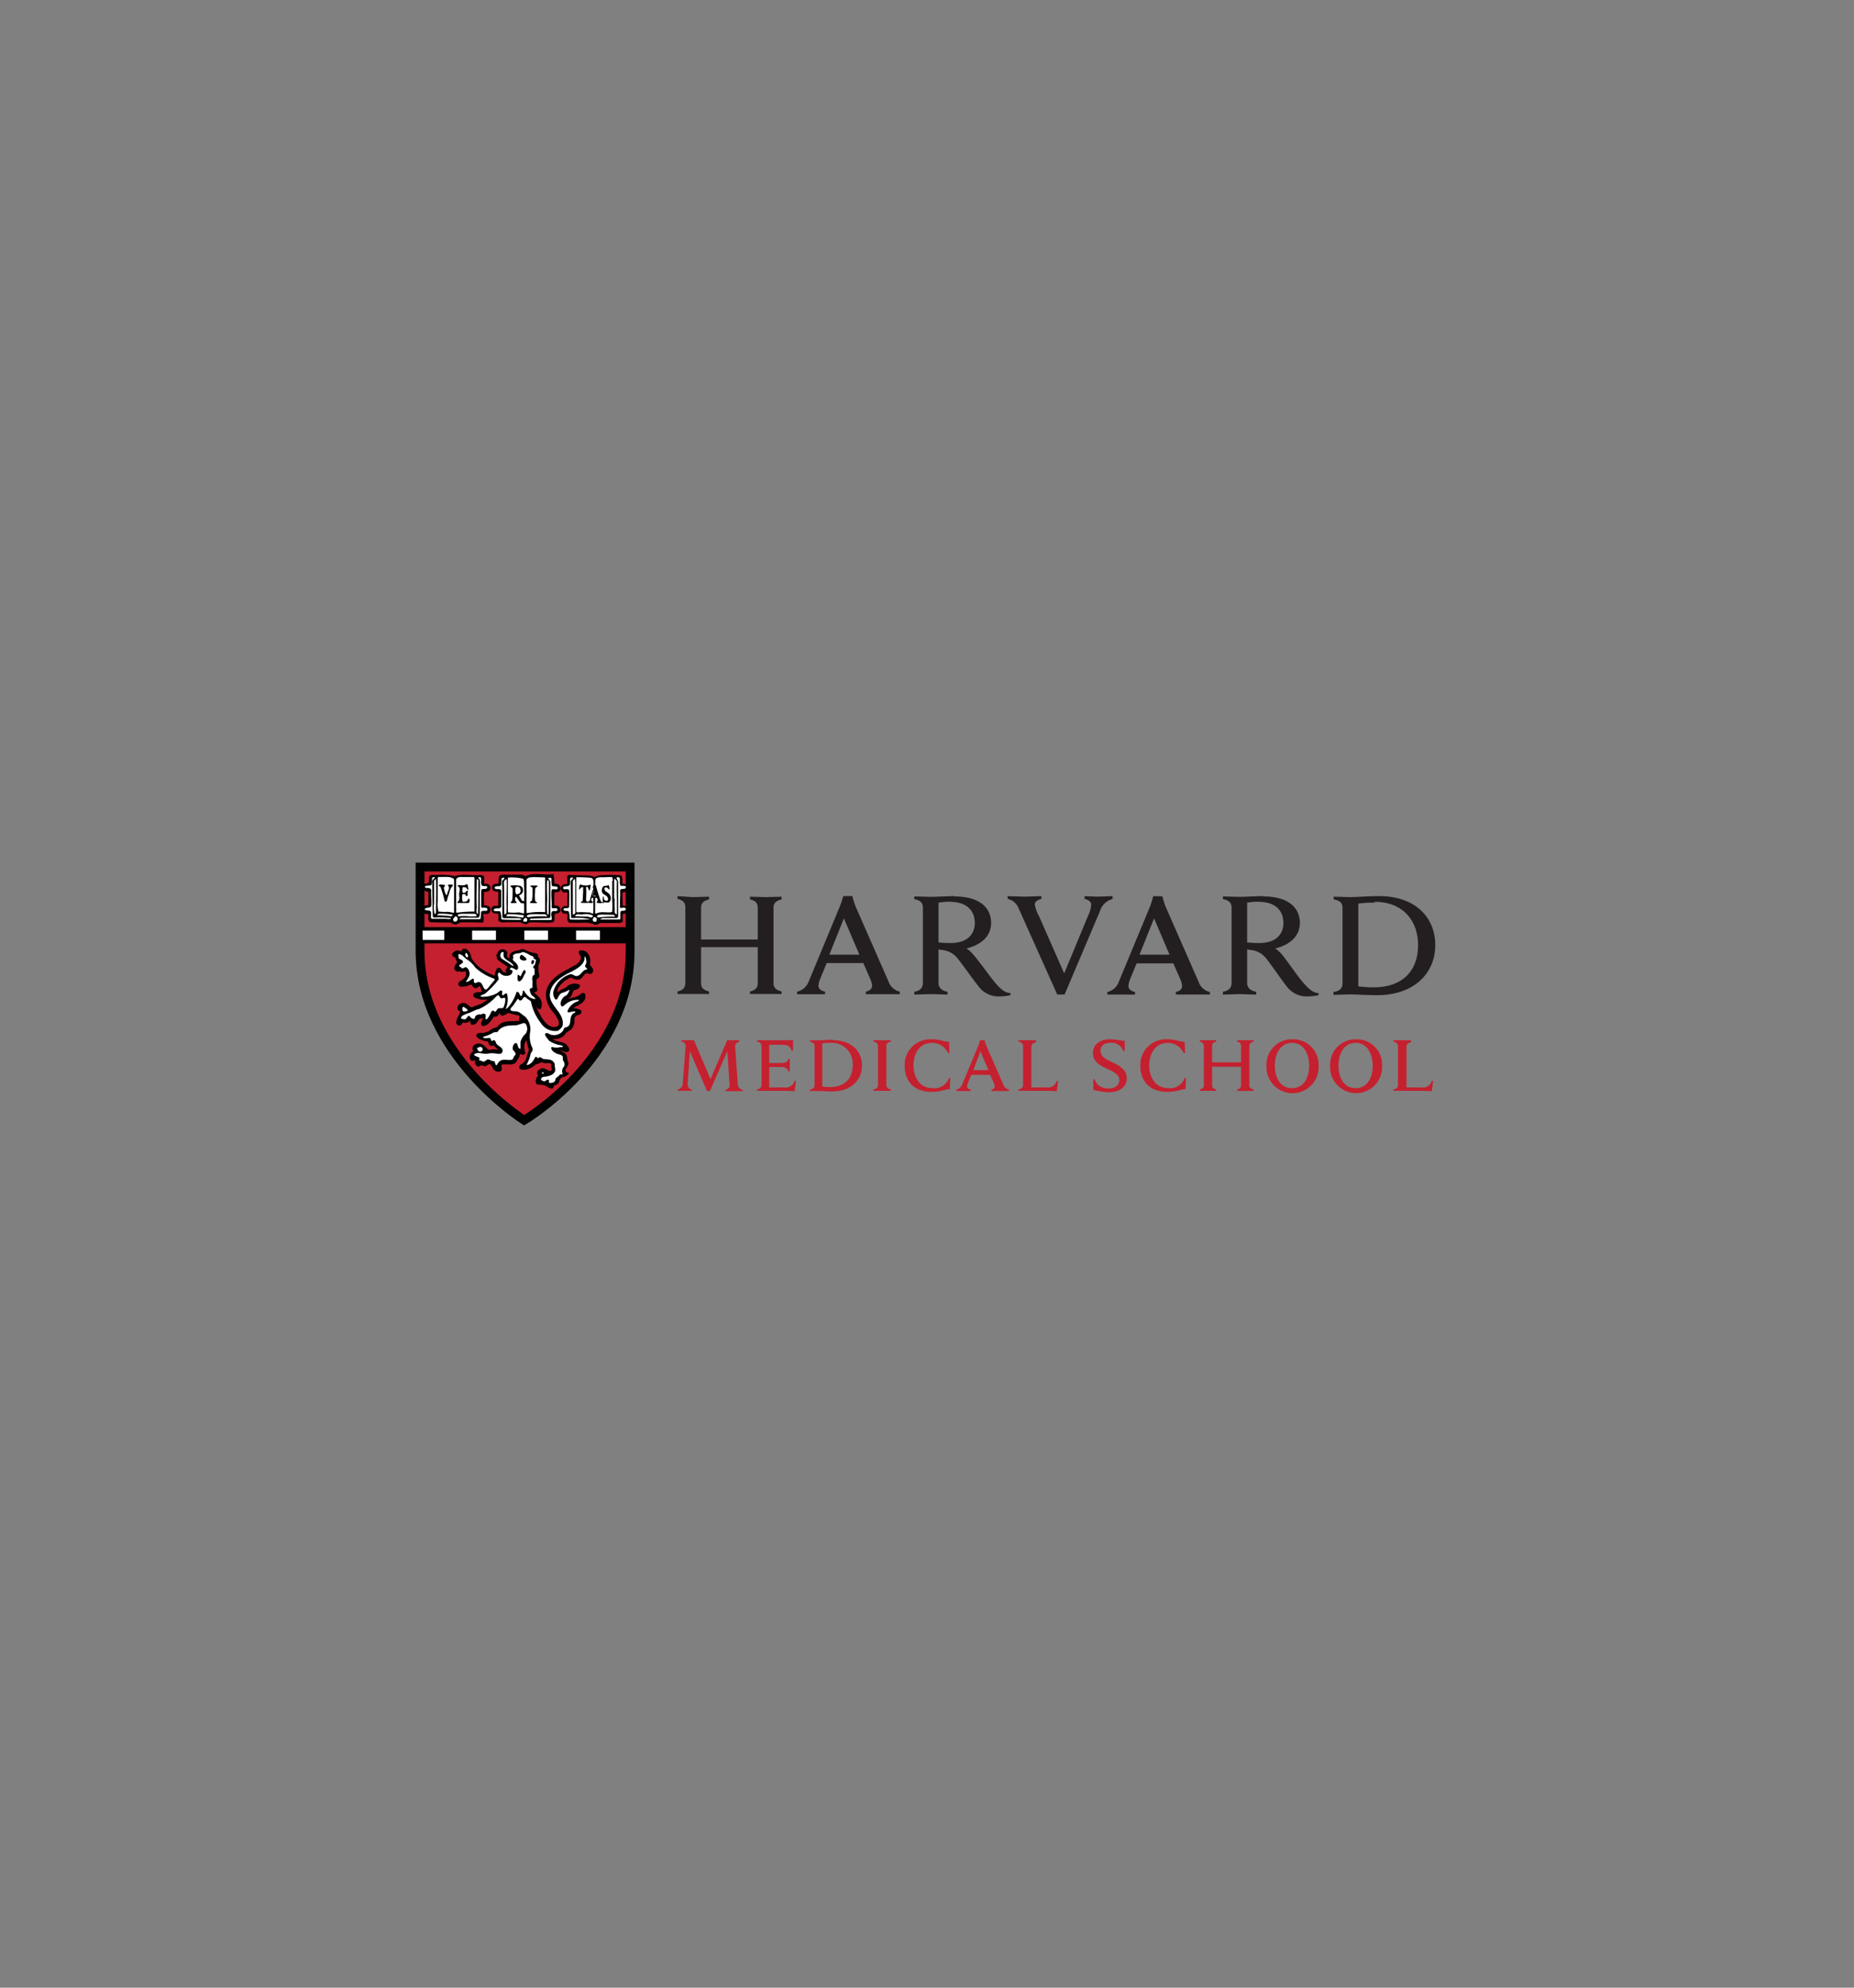 <svg id="Layer_1" data-name="Layer 1" xmlns="http://www.w3.org/2000/svg" viewBox="0 0 280 300"><rect x="0" y="0" width="280" height="300" fill="#808080" stroke="none"/><defs><style>.cls-1{fill:#231f20;}.cls-1,.cls-2,.cls-4,.cls-5,.cls-6,.cls-7{fill-rule:evenodd;}.cls-2{fill:#c5202f;}.cls-3{fill:none;stroke-width:1.33px;}.cls-3,.cls-4,.cls-6{stroke:#010101;}.cls-4,.cls-6,.cls-7{fill:#010101;}.cls-4{stroke-width:0.27px;}.cls-5{fill:#fff;}.cls-6{stroke-width:0.28px;}</style></defs><title>harvard med school logo</title><path class="cls-1" d="M208.31,135.25c-1.56,0-3.61.15-4.33.15-.43,0-2.07-.06-2.56-.06v.41c.86.16,1.33.47,1.33,1.25v11.42c0,.81-.48,1.16-1.37,1.31v.42c.49,0,2-.07,2.45-.07.72,0,2.63.12,4.19.12,5.42,0,8.74-3.21,8.74-7.55s-3.19-7.4-8.45-7.4Zm-64.16,0c-.8,0-2.85.11-3.58.11-.44,0-2-.06-2.49-.06v.41c.93.15,1.3.6,1.3,1.29v11.34c0,.79-.48,1.2-1.3,1.35v.42c.49,0,2.07-.07,2.47-.07s2.06.07,2.55.07v-.42c-.88-.18-1.36-.59-1.36-1.35V143.3l.69.1a3.32,3.32,0,0,1,2.26,1.35c.81,1,2.27,3.11,3.07,4.08a3.72,3.72,0,0,0,3.09,1.56,8.53,8.53,0,0,0,1.75-.19v-.31c-.95,0-1.86-1-2.54-1.85s-2.47-3.31-3.1-4a4.52,4.52,0,0,0-1-.89c2.25-.55,3.72-1.87,3.72-3.85,0-2.5-2-4-5.51-4Zm46.61,0c-.81,0-2.86.11-3.58.11-.44,0-2-.06-2.49-.06v.41c.93.15,1.31.6,1.31,1.29v11.34c0,.79-.49,1.2-1.31,1.35v.42c.49,0,2.06-.07,2.46-.07s2.07.07,2.57.07v-.42c-.89-.18-1.37-.59-1.37-1.35V143.3l.68.1a3.32,3.32,0,0,1,2.26,1.35c.82,1,2.22,3.11,3,4.08a3.73,3.73,0,0,0,3.09,1.56,8.63,8.63,0,0,0,1.76-.19v-.31c-.95,0-1.84-1-2.55-1.85s-2.42-3.31-3-4a4.52,4.52,0,0,0-1-.89c2.25-.55,3.72-1.87,3.72-3.85,0-2.5-2-4-5.51-4Zm-63.42,0a14.11,14.11,0,0,1-.45,1.43l-4.72,11.37a2.5,2.5,0,0,1-1.79,1.63v.38l2.14,0,2.09,0v-.38c-.83-.22-1-.54-1-.95a3.16,3.16,0,0,1,.24-.95l1-2.43h5.53l1.06,2.42a3,3,0,0,1,.27,1c0,.36-.22.73-.95.9v.38l2.54,0,2.59,0v-.38a2.38,2.38,0,0,1-1.73-1.6l-5-11.39a13,13,0,0,1-.43-1.44Zm46.83,0a14.93,14.93,0,0,1-.43,1.43L169,148.1a2.45,2.45,0,0,1-1.77,1.63v.38l2.19,0,2,0v-.38c-.82-.22-1-.54-1-.95a2.89,2.89,0,0,1,.24-.95l1-2.43h5.54l1.06,2.42a2.77,2.77,0,0,1,.27,1c0,.36-.22.73-.95.9v.38l2.53,0,2.61,0v-.38a2.35,2.35,0,0,1-1.73-1.6l-5-11.39c-.19-.48-.44-1.44-.44-1.44Zm-71.85,0v.41c.73.19,1.18.5,1.18,1.25v11.48c0,.78-.49,1.1-1.18,1.25v.38l2.31,0,2.46,0v-.38c-.72-.18-1.21-.47-1.21-1.25v-5.43h8.56v5.43c0,.78-.48,1.1-1.17,1.25v.38l2.43,0,2.34,0v-.38c-.73-.18-1.22-.5-1.22-1.25V137c0-.78.52-1.09,1.22-1.25v-.41l-2.34.06c-.45,0-2.07-.06-2.43-.06v.41c.72.16,1.17.47,1.17,1.25v4.8h-8.56V137c0-.78.52-1.09,1.21-1.25v-.41c-.36,0-2,.06-2.46.06Zm49.86,0v.42a2.3,2.3,0,0,1,1.66,1.43l5.83,13h1.11l5.31-12.51a2.75,2.75,0,0,1,1.94-1.91v-.42c-.51,0-1.9.07-2.23.07s-1.53-.07-2-.07v.42c.59.11,1,.43,1,.89a4.94,4.94,0,0,1-.48,1.66l-3.6,8.68-3.82-8.67a5.52,5.52,0,0,1-.62-1.73c0-.48.55-.74,1-.83v-.42c-.53,0-2.11.07-2.47.07s-2.14-.07-2.66-.07Zm-8.72.86c2.42,0,3.76,1.22,3.76,3.22,0,1.41-.87,3-3.64,3a16,16,0,0,1-1.84-.09v-6a11,11,0,0,1,1.72-.15Zm46.62,0c2.42,0,3.75,1.22,3.75,3.22,0,1.41-.87,3-3.64,3a16,16,0,0,1-1.84-.09v-6a10,10,0,0,1,1.73-.15Zm17.53,0c4.13,0,6.55,2.7,6.55,6.54s-2.3,6.37-6.72,6.37a16.72,16.72,0,0,1-2.3-.15V136.38a17.38,17.38,0,0,1,2.47-.15Zm-80.16,2.5,2.34,5.48h-4.54Zm46.84,0,2.34,5.48h-4.54Z"/><path class="cls-2" d="M79.17,130.82H63.28l0,12.72c0,15.58,15.64,25.51,15.79,25.61l0,0a.45.45,0,0,0,.14-.07c2.66-1.73,15.91-11.13,15.91-25.49V130.85s-16,0-16,0"/><path class="cls-3" d="M63.44,143.53V130.86H95.16s0,1.88,0,12.75c0,16.06-16,25.47-16,25.47s-15.72-9.88-15.72-25.55Z"/><path class="cls-2" d="M167.63,156.86c-1.56,0-2.57.8-2.57,2.11,0,1.47,1.47,2,2.19,2.36,1,.48,1.79.86,1.79,1.67s-.64,1.28-1.64,1.28a2.5,2.5,0,0,1-1.37-.38,1.79,1.79,0,0,1-.7-1h-.21v1.59a11.66,11.66,0,0,0,2.28.37c1.79,0,2.77-.9,2.77-2.15S169,160.8,168,160.33c-.87-.38-1.8-.86-1.8-1.73,0-.62.43-1.2,1.45-1.21a1.9,1.9,0,0,1,2,1.24h.21l0-1.55c-.7,0-1.2-.22-2.23-.22Zm-27,0a3.86,3.86,0,0,0-4,4c0,2.2,1.29,3.94,4.1,3.94,1.34,0,2.14-.45,2.71-.39l.08-1.7h-.21a2.29,2.29,0,0,1-2.46,1.52c-2.13,0-2.89-1.89-2.89-3.41,0-1.85.95-3.41,2.72-3.41a2.63,2.63,0,0,1,2.49,1.52h.22l-.07-1.7c-.74,0-1.47-.38-2.65-.38Zm35.64,0a3.86,3.86,0,0,0-4.05,4c0,2.2,1.31,3.94,4.11,3.94,1.34,0,2.15-.45,2.71-.39l.08-1.7h-.22a2.28,2.28,0,0,1-2.45,1.52c-2.12,0-2.89-1.89-2.89-3.41,0-1.85,1-3.41,2.71-3.41a2.64,2.64,0,0,1,2.49,1.52h.22l-.08-1.7c-.73,0-1.45-.38-2.63-.38Zm18.93,0a3.83,3.83,0,0,0-3.93,4,3.94,3.94,0,1,0,7.87,0,3.83,3.83,0,0,0-3.94-4Zm9.61,0a3.83,3.83,0,0,0-3.93,4,3.93,3.93,0,1,0,7.85,0A3.82,3.82,0,0,0,204.76,156.87Zm-85.12.07a1.76,1.76,0,0,1-.56.07h-4.8v.22c.48.08.68.31.68.67v5.84c0,.41-.26.62-.68.7v.21l1.3,0H118c.83,0,1.26,0,2,.07l.21-1.58-.21,0a1.37,1.37,0,0,1-1.51,1h-2.32v-3.09h1.67a2.68,2.68,0,0,1,.63.06.81.81,0,0,1,.59.62h.21c0-.26,0-.81,0-1s0-.68,0-.91h-.21a.68.68,0,0,1-.59.58,2.71,2.71,0,0,1-.63.05h-1.67v-2.75h2c.94,0,1.21.38,1.38.87h.22l0-1.55Zm6.15,0c-.81,0-1.81.09-2.18.09l-1.33,0v.21c.44.08.69.25.69.66v5.88c0,.42-.25.6-.71.68v.21l1.27,0c.37,0,1.3.07,2.1.07,2.79,0,4.5-1.66,4.5-3.91S128.49,157,125.79,157ZM148,157a6.78,6.78,0,0,1-.22.74l-2.44,5.88a1.28,1.28,0,0,1-.92.84v.21l1.13,0,1.05,0v-.21c-.43-.11-.55-.28-.55-.49a1.63,1.63,0,0,1,.13-.49l.5-1.25h2.86l.56,1.24a1.41,1.41,0,0,1,.13.52c0,.19-.12.37-.49.47v.21l1.3,0,1.35,0v-.21a1.23,1.23,0,0,1-.89-.82l-2.58-5.9a7.74,7.74,0,0,1-.23-.74Zm33.2,0v.21c.37.1.61.27.61.66v5.91c0,.4-.26.57-.61.65v.21l1.21,0,1.27,0v-.21c-.37-.1-.62-.25-.62-.65V161h4.37v2.79c0,.4-.24.57-.6.65v.21l1.26,0,1.23,0v-.21c-.37-.1-.64-.26-.64-.65v-5.91c0-.41.27-.58.64-.66V157l-1.23,0-1.26,0v.21c.38.08.6.25.6.66v2.47h-4.37v-2.47c0-.41.26-.58.62-.66V157l-1.27,0Zm-49.29,0v.21c.46.1.69.31.69.7v5.82c0,.41-.22.62-.69.7v.21l1.33,0,1.31,0v-.21c-.46-.09-.69-.31-.69-.7v-5.82c0-.41.24-.6.69-.7V157l-1.31,0Zm21.91,0v.21c.46.1.69.31.69.7v5.82c0,.41-.23.62-.69.7v.21l1.33,0h2.45c.82,0,1.27,0,2,.07l.2-1.58-.2,0a1.39,1.39,0,0,1-1.52,1h-2.32v-6.11c0-.41.24-.6.7-.7V157l-1.31,0Zm56.62,0v.21c.46.1.69.31.69.7v5.82c0,.41-.22.62-.69.7v.21l1.34,0h2.45c.82,0,1.26,0,2,.07l.21-1.58-.21,0a1.37,1.37,0,0,1-1.51,1h-2.31v-6.11c0-.41.23-.6.69-.7V157l-1.31,0Zm-107.53,0v.21c.44.08.66.31.63.67l-.43,5.68a.93.93,0,0,1-.77.88v.19h2.15v-.19a.73.73,0,0,1-.64-.78l.33-5,2.6,6h.44l2.63-6,.33,5.06c0,.35-.11.64-.62.78v.19h2.63v-.19a.89.89,0,0,1-.77-.88l-.4-5.68c0-.37.15-.57.6-.67V157l-1,0-.79,0-2.53,5.87-2.5-5.87-.83,0-1.06,0Zm92.22.4c1.79,0,2.58,1.68,2.58,3.45s-.79,3.39-2.58,3.39-2.6-1.62-2.6-3.39.81-3.45,2.6-3.45Zm9.6,0c1.79,0,2.58,1.68,2.58,3.45s-.79,3.39-2.58,3.39-2.59-1.62-2.59-3.39.8-3.45,2.59-3.45Zm-79.34,0a3.16,3.16,0,0,1,3.39,3.37c0,2-1.19,3.3-3.46,3.3a8.7,8.7,0,0,1-1.14-.08v-6.51a8.24,8.24,0,0,1,1.21-.08Zm22.67,1.28,1.22,2.83H147Z"/><path class="cls-4" d="M85.58,162h0c-.1-.08-.23-.25-.3-.31-.13-.56.75-.94.31-1.53-.1-.36,0-.81-.37-1.09s-.59-.24-.88-.43c0-.15.19-.1.29-.15.46-.12.88.44,1.21,0,0-.32-.25-.59-.46-.79-.68-.48-1.72-.29-2.24-1l.06-.06a2.18,2.18,0,0,0,1.89-.42,2.14,2.14,0,0,1,1-.87,1.77,1.77,0,0,0,.52-1.52.92.92,0,0,1,.29-.59c.25-.24.89-.15.77-.63a2.11,2.11,0,0,0-1.14-.31c-.19-.1,0-.25.1-.33.66-.44,1.7-.71,1.66-1.68-.06-.11,0-.27-.21-.29s-.45.31-.72.43c-.63.35-1.42.29-2,.67-.12,0-.08-.17,0-.21.23-.32.69-.33.85-.73s.19-.72.54-.85.54-.16.67-.41-.19-.23-.31-.27a1.64,1.64,0,0,0-1.6.57,3.55,3.55,0,0,0-1.27.72.15.15,0,0,1-.17-.13c-.08-.83.67-1.43,1.21-1.93.4-.11.72-.58,1.18-.38a1.24,1.24,0,0,0,1,.21c.46-.16.56-.68,1-.93.32-.1.75.35.94-.09s-.27-.72-.48-1.05a1.68,1.68,0,0,0-.46-1.85,1.11,1.11,0,0,0-.85-.17c-.23.29.21.48.23.77.11,1.19-1.18,1.46-1.95,2-1.45.73-3.22,1.85-3.32,3.71a4,4,0,0,0,1.16,2.69c.37.64,1,1.24.75,2-.14.33-.54.37-.85.37-1.25-.08-1.93-1.47-2.45-2.42a3.89,3.89,0,0,1-.42-1.17.14.14,0,0,1,.19,0c.23.21.21.71.6.65a1.44,1.44,0,0,0-.08-1.39c-.23-.4-.71-.61-.9-1,0-.31.44-.13.46-.44a4,4,0,0,1-.12-1.6c.08-.22.41-.2.41-.49a5.31,5.31,0,0,1-.12-1.6c.06-.34.33-.69.15-1-.38-.11-.07-.56-.42-.67a5,5,0,0,1-1.83-.6c-.31-.08-.54.11-.79.17a1.84,1.84,0,0,0-1.07.37c-.19.23-.15.48-.15.79s-.23,0-.31,0a.66.66,0,0,1-.31-.79.37.37,0,0,0-.15-.39.78.78,0,0,0-.68-.1c-.29.1-.37.43-.5.68a1,1,0,0,0,.13.62,13.15,13.15,0,0,0,1.45,1,.8.8,0,0,1-.25.71c0,.22.31.22.27.43a1,1,0,0,1-.91-.18c-.17-.15-.21-.46-.48-.51s-.3.34-.4.51,0,.49-.18.64l-.19,0A8.91,8.91,0,0,1,72.19,146a6.65,6.65,0,0,1-1.08-1.27c-.16-.52-.25-1.24-.91-1.41-.15,0-.33,0-.35.21l0,.21c-.33,0-.67-.23-1-.11a1.65,1.65,0,0,0-.44.39c0,.38.44.24.5.53a1.26,1.26,0,0,0,.34.68l-.34.38-.2.51c.08.17.18.38.39.4.29-.13.54.08.85,0s.5-.14.52.16a1.41,1.41,0,0,1,0,.71,2.52,2.52,0,0,1-1,.87.37.37,0,0,0-.08.4c.14.2.47.12.71.1.43,0,.76-.27,1.18-.31a1.24,1.24,0,0,0,.47.56c.34.09.42-.37.75-.25s.19.6.44.85c0,.15-.12.15-.21.21-.35.12-.85,0-1.12.29a.35.35,0,0,0,.23.37,3.36,3.36,0,0,0,1.08.27,8.17,8.17,0,0,1,1,0l-.1.17-1,.68c-.46.19-1,.3-1.37.52-.64.17-.91-.64-1.49-.6a.78.78,0,0,0-.58.23.6.6,0,0,0-.13.56c.09.19.36.1.36.31,0,.58-.53,1-.56,1.6a.36.36,0,0,0,.18.4.33.33,0,0,0,.36-.07c.12-.12.12-.31.33-.35a1.08,1.08,0,0,0,1-.23.23.23,0,0,1,.25.21c0,.14,0,.31.15.37.51,0,.76-.52,1-.89.23,0,.48-.21.7-.07.09.36-.2.61-.26.94a.3.3,0,0,0,.23.19c.62-.08,1-.67,1.35-1.13.06-.12.12-.29.31-.29.47.15.6-.43.89-.64h.12c.05.15-.06.25,0,.4.21.22.44,0,.65-.06l.43-.27c.52.16,1.06.28,1.6.41s0,.62.27.89c-.06.15-.25.19-.44.19-.91.12-2-.12-2.69.56l-.44.43c-.68,0-1,.61-1.66.71-.41.29-1.06-.12-1.33.35.21.44.73.58,1.19.71.18.08.49,0,.59.19s.07.45.32.54.29-.21.46-.07c.22.32.56.46.74.75-.15.27-.5.1-.74.1l0,0c-.37.05-.85.23-1.14-.12s-.7-.75-1.26-.75c-.32.08-.64.21-.71.56s.17.29.25.42c-.37.25-.77.64-.64,1.14,0,.1.08.23.22.23s.34-.17.52-.07c0,.31,0,.79.34.94.29,0,.5-.36.8-.12s.57-.15.83-.24c.44,0,.6.42.75.73s.65.54,1,.34c.25-.36-.23-.81.25-1,.29-.09.54,0,.83-.05.45.05,1,.09,1.27-.41l.41-.7.08-.44c.27-.08.67.35.79-.06a2.57,2.57,0,0,1-.12-1.29,1.71,1.71,0,0,1,.43-.81l.11,0a7,7,0,0,0,.37,1.52c0,.47-.29.89-.35,1.36a1.75,1.75,0,0,1-.94,1.13.32.32,0,0,0-.12.37c.12.23.43.1.66.15a2.83,2.83,0,0,0,1.68-.87c.46.12.69-.44,1.1-.19s1.23-.25,1.39.46c-.06.32.25.93-.29,1.07-.54-.08-1.16-.79-1.7-.16a.39.39,0,0,0-.13.46c.09.14.19.32,0,.45a1,1,0,0,0-.23.87c.1.19.31.19.5.15s.6.14.91.16a1.4,1.4,0,0,0,.89.44c.15-.08.13-.27.23-.4s.71-.14.71-.56a1.24,1.24,0,0,1,.6-.75,1.22,1.22,0,0,0,.83-.42Z"/><path class="cls-5" d="M75.88,143.7c-.21,0-.27.26-.32.44a.66.66,0,0,0,.32.63,14.19,14.19,0,0,1,1.52,1h.17c-.28-.56-.95-.7-1.38-1.18a.88.88,0,0,1-.11-.76A.15.15,0,0,0,75.88,143.7Zm3,0c-.38.27-.93.11-1.28.38s.13.42-.14.58a.37.37,0,0,0,.1.35c.35.31.8.68.66,1.17s-.62-.11-1-.14a.27.27,0,0,0-.2.28c0,.08.12.07.2.07s.2.12.18.24a.68.68,0,0,1-.52.59,1.26,1.26,0,0,1-1.07-.11c-.19-.05-.25-.33-.49-.31-.29.29,0,.66,0,1A12.63,12.63,0,0,1,73.22,150a2.47,2.47,0,0,0-.69.34.57.57,0,0,0,.34.11,4.54,4.54,0,0,0,2.14-.52c.25-.13.41-.39.69-.45.34.14,0,.5.18.72.18.06.25-.12.38-.2s.24-.12.31,0a3.36,3.36,0,0,1-.21,2.28c.16,0,.19-.13.31-.17A6.16,6.16,0,0,0,78,149.74c.43-.2.42.46.69.62.23-.16.23-.55.27-.79a.13.13,0,0,1,.21,0,2.71,2.71,0,0,0,.9,1,2.11,2.11,0,0,0,.76.24c0-.35-.4-.42-.59-.69a2,2,0,0,1-.24-.8c.07-.18.29-.18.42-.24a4.17,4.17,0,0,1,0-.79c0-.34-.21-1,.31-1.18l0-.82c0-.13-.21-.19-.21-.31s.22-.29.28-.45a3.56,3.56,0,0,0,.14-.63.16.16,0,0,0-.14-.13c-.25,0-.19-.29-.28-.42-.58-.14-1-.64-1.65-.65Zm-8.53.13a.26.26,0,0,0-.07.21.35.35,0,0,0,.14.38c0,.05.16.12.24,0a.45.45,0,0,0,0-.28C70.63,144.05,70.43,143.77,70.32,143.83Zm-1.07.18c-.13.12,0,.39,0,.58s.42.19.58.42c.25.41-.34.43-.48.69s.24.18.34.41c.25.13.41-.16.66-.13a.9.9,0,0,1,.48.65c.25.61-.24,1.1-.51,1.56.41.06.72-.34,1.07-.49.31.08,0,.46.24.62s.38-.12.59-.1c.64,0,.59.75,1,1.1a.29.29,0,0,0,.24,0c.38-.34.65-.77,1-1.14.12-.12.25-.28.2-.45a7.84,7.84,0,0,1-2.9-1.69,4.53,4.53,0,0,0-1.38-1.31C70.06,144.46,69.75,144,69.25,144Zm9.46.1a.36.36,0,0,1,.17.07,2.25,2.25,0,0,1,.59.52.22.22,0,0,1-.21.27.82.82,0,0,1-.69-.2c-.19-.14-.07-.37,0-.56a.36.36,0,0,1,.18-.1Zm9.56.21a.5.5,0,0,0,0,.27c-.07,1-1.08,1.56-1.87,2-1.43.69-3.21,1.66-3.38,3.42s2.2,2.81,1.93,4.7c-.06.39-.42.63-.69.86a2.53,2.53,0,0,1-2.59-1.14,7.71,7.71,0,0,1-1.52-3.28c-.21-.25-.55-.33-.76-.62-.45-.23-.43.48-.86.48-.23,0-.15-.28-.38-.24l-.55.8c-.14.29-.52.49-.55.82.16.32.65.18,1,.28.48.09.78.5,1.18.73a2.67,2.67,0,0,1,.79,2.48,3.85,3.85,0,0,0,.35,2.28c.13.31-.08.6-.25.83a5.31,5.31,0,0,1-.41,1.28c-.06.16-.22.34-.14.48.61-.11,1-.68,1.21-1.17.12-.15.28,0,.38.1s.17-.08.28-.1.23,0,.34.1c.27.27.7.14,1.07.24a1,1,0,0,1,.9.69c-.06.31.11.61.07,1-.25.74-1.15.85-1.83.93-.13.09-.33.16-.31.35s.2.19.34.27c.32.17.44-.26.73-.2s0,.3.17.44.31,0,.52,0a.52.52,0,0,0,.41-.52c.11-.3.51-.38.66-.69.12-.08.32,0,.45-.07a1.06,1.06,0,0,1,.24-1.21A1.05,1.05,0,0,0,85,160v-.48c-.14-.38-.58-.34-.9-.49s-.8-.4-.86-.86c0-.06.07-.16.14-.14a2.53,2.53,0,0,0,1.31,0c.13,0,.31.07.31-.07a.39.39,0,0,0-.2-.18,4.3,4.3,0,0,1-1.9-.72c-.21-.35-.55-.59-.59-1,.36-.4.69.18,1.1.14a1.62,1.62,0,0,0,1.52-.52c.21-.19.17-.54.49-.62,1.07-.19.43-1.44,1.07-2,.08-.18.46-.18.38-.41a3.86,3.86,0,0,0-1,.17.27.27,0,0,1-.17-.21,2.5,2.5,0,0,1,1.55-1.48c.08,0,.21-.14.17-.21a2.75,2.75,0,0,0-2.17.8c-.13.08-.3.26-.45.14a.68.68,0,0,1-.1-.59,1.5,1.5,0,0,1,.62-.93c.39-.13.56-.55.69-.9,0-.09-.1,0-.14,0a4.1,4.1,0,0,1-.86.38c-.5.11-.66.6-.87,1a.32.32,0,0,1-.27,0,1.43,1.43,0,0,1-.24-1.35A3.83,3.83,0,0,1,86,147.08c.39-.17.67.18,1,.24.79,0,.9-1,1.69-1,0-.19-.22-.25-.31-.42s.24-.5.17-.83,0-.62-.31-.72Zm-7.91.62a.19.19,0,0,1,.28.1.74.74,0,0,1-.17.45.15.15,0,0,1-.24-.07A.53.53,0,0,1,80.36,144.94Zm-1.24,1.48a.21.21,0,0,1,.21.11l0,.34c-.35.4-.35,1-.89,1.25a.24.24,0,0,1-.28-.21,1.94,1.94,0,0,1,0-.76c.23-.12.3.35.48.14A3.65,3.65,0,0,1,79.12,146.42Zm-3.76,3.8a1.09,1.09,0,0,0-.35.07,8.17,8.17,0,0,1-2.69,2c-.67.12-1.17.55-1.83.69-.33.19-.86.25-.9.73a1.24,1.24,0,0,0,.55.13c.27,0,.32-.28.49-.44s.22,0,.31,0c.08.25.33.29.52.38s.23-.2.27-.35a.85.85,0,0,1,.86-.31,1.05,1.05,0,0,1,.49-.13c.39.08.17.56.21.82.06.07.17,0,.24,0a3.79,3.79,0,0,0,.62-1.07c.08-.08.18-.27.34-.21.4.5.45-.26.76-.34s.56.07.76-.14a3.21,3.21,0,0,0,.28-1.31c-.1-.32-.4,0-.62-.07S75.44,150.38,75.36,150.22ZM69.9,152s-.05.07-.07.1c0,.19,0,.4.07.52a.85.85,0,0,0,.73-.1c0-.25-.31-.31-.45-.45S70,152,69.9,152ZM79,154.44l-1,.31c-1,0-2.27,0-2.86,1l-.59.07a5.32,5.32,0,0,1-1.21.56c-.12.08-.34,0-.38.2.27.21.65.07,1,.07.16.06.2.27.24.42s.28-.13.45-.07a.45.45,0,0,1,.21.24c.08.54.75.65,1,1.1a.55.55,0,0,1-.07.56c-.16.22-.49.16-.76.13a3.55,3.55,0,0,0-1.38,0c-.71.12-1.4-.33-2,.07a.18.18,0,0,0,0,.21l.73.31c.1.12-.06.29,0,.41l.38.1c.27.23.53,0,.76-.17s.5.06.73.14.35,0,.45.14.06.56.34.52a1.68,1.68,0,0,1,.38-.56c.5-.43,1.14-.15,1.77-.24.41,0,.3-.52.62-.69.2-.35-.16-.56-.35-.83a1,1,0,0,1,.31-1c.44-.09.39.47.55.72.07.06.18.19.28.1,0-.33,0-.65,0-1a2.8,2.8,0,0,1,.82-1.28,1.44,1.44,0,0,0,.21-.79c-.06-.29-.13-.71-.48-.79Zm-6.7,3.69a.4.4,0,0,0-.24,0,.58.58,0,0,0,.17.44.36.36,0,1,0,.07-.48Zm9.6,3.73a.16.16,0,0,0-.07.11s.05.08.14.06.19,0,.17-.06-.17-.15-.24-.11Z"/><path class="cls-4" d="M63.46,140.07H95.14v2.18H63.46v-2.18Z"/><path class="cls-5" d="M87,140.46h3.6v1.4H87Zm-7.82,0h3.59v1.4H79.19Zm-7.88,0h3.6v1.4h-3.6Zm-7.48,0H67.1v1.4H63.83Z"/><path class="cls-6" d="M68.65,132.41c1-.45,2.23-.13,3.39-.19.3.06.75-.15.95.17,0,.34,0,.66,0,1s.45,0,.64.17.24.12.26.25a.56.56,0,0,1-.07.48c-.21.24-.49.15-.77.21l-.08.13a10.58,10.58,0,0,0,0,1.78c0,.13-.07.31.08.39a1.15,1.15,0,0,1,.82.2.74.74,0,0,1,0,.51c-.13.65-1.12-.09-1,.67a2.57,2.57,0,0,1,0,.92c-1.16,0-2.34-.08-3.44,0a1.22,1.22,0,0,1-.73.3,1.48,1.48,0,0,1-.6-.3c-1.06,0-2.09,0-3.1-.06-.32-.28-.08-.73-.19-1.14-.17-.2-.43,0-.62-.15s-.19-.18-.28-.28a.68.68,0,0,1,.17-.58,1.2,1.2,0,0,1,.62-.13l.11-.11a17,17,0,0,0,0-2.13c-.11-.15-.3,0-.43-.13s-.39-.1-.45-.32-.09-.34.08-.49l.86-.22.09-1c.17-.3.58-.15.88-.15a8.24,8.24,0,0,1,1.72,0A3.3,3.3,0,0,1,68.65,132.41Z"/><path class="cls-5" d="M69.12,138.52c0,.17,0,.39-.13.47a.33.33,0,0,1-.39.07c-.13,0-.15-.18-.17-.28s.2-.32.33-.5a.66.66,0,0,1,.36.24m-3.48-6c-.2.15-.45.43-.37.69l.09,5.11.15.17a14.79,14.79,0,0,1,2.58.06s0,.09,0,.13a1.88,1.88,0,0,1-.71,0l-2.19,0c-.15-.13-.09-.43-.09-.6s.07-.47-.17-.6-.6,0-.8-.22c.15-.42.84-.08,1-.55.07-.8-.06-1.59,0-2.34-.09-.44-.56-.31-.86-.37a.25.25,0,0,1-.09-.2c.26-.25.78,0,1-.31a8.69,8.69,0,0,0,.07-1,.47.47,0,0,1,.45-.07Zm7,0c.07.34-.08.79.13,1.13.22.13.54.07.76.11a.27.27,0,0,1,0,.3c-.24.24-.74-.06-.86.33,0,.83,0,1.65,0,2.51l.13.11c.28,0,.62-.06.81.15,0,.13,0,.25-.12.3-.28.06-.69-.09-.84.21a8.76,8.76,0,0,1-.07,1l-.15.07-3,0c-.06,0,0-.09,0-.13l.31-.11,2.45,0c.25-.06.25-.38.27-.58l0-3.41a8.73,8.73,0,0,0,0-1.7c0-.13-.21-.22-.24-.36.13-.07.37-.07.45.06M72,138.2c-.07.13-.26.06-.39.11h-.69a6.13,6.13,0,0,0-1.61,0,.21.21,0,0,1-.17-.19c.06-.2.3-.13.47-.2.67,0,1.47,0,2.11,0a.65.65,0,0,1,.28.24m.24-5.27c0,1.75,0,3.46-.05,5,0,.09-.13,0-.19-.06a2.16,2.16,0,0,1,0-.84c-.07-1.4,0-2.82,0-4.23.08-.11.21,0,.26.1m-3.76-.26.08.2c0,1.44,0,2.9,0,4.41l0,.55c-.37,0-.73-.17-1.14-.13a6.88,6.88,0,0,1-1.22-.06,4.28,4.28,0,0,1-.11-1.52c0-1.08,0-2.39,0-3.55,0-.09.11-.13.18-.15.75.06,1.56-.13,2.17.25m3.19-.1c0,1.74,0,3.4,0,5.09a17.31,17.31,0,0,0-2.68.17c-.19-.17,0-.45-.08-.68,0-.56,0-1.18,0-1.77,0-.83,0-1.78,0-2.6a.74.74,0,0,1,.7-.34l2,0Zm-3.28,5.54c0,.11-.09.21-.2.26a15.26,15.26,0,0,0-2.16-.15l0,0a.33.33,0,0,1,.31-.24,9.4,9.4,0,0,1,2.08.15m-2.56-5.37c.09,1.74,0,3.42,0,5.07a.26.26,0,0,1-.21.2,5.07,5.07,0,0,1-.07-1.6c0-1.09,0-2.32,0-3.41a.51.51,0,0,1,.28-.26"/><path class="cls-6" d="M83.16,132.17c.13,0,.25.09.36.15l.09,1.14c.28.11.68,0,.84.36a.6.6,0,0,1,0,.54c-.21.28-.7,0-.85.35a11.58,11.58,0,0,0,0,2c.21.22.6,0,.79.32a.49.49,0,0,1,.11.45c-.18.28-.54.28-.84.35-.13.1,0,.3-.06.45s.15.62-.18.79c-.88.13-1.71,0-2.62,0l-.86,0c-.24.16-.51.39-.81.22l-.54-.24c-.64,0-1.25,0-1.89,0-.43,0-1,.18-1.31-.23a4.43,4.43,0,0,0,0-1c-.33-.11-.86,0-1-.37a.72.72,0,0,1,0-.43c.24-.34.77,0,1-.32l0-.95a8.46,8.46,0,0,0,0-1.24c-.32-.13-.88,0-.94-.46a.43.43,0,0,1,.34-.51c.22-.06.52,0,.63-.15l.06-1c.26-.43.88-.17,1.27-.24l1.95,0c.3,0,.58.34.89.15,1.16-.48,2.46-.07,3.67-.2Z"/><path class="cls-5" d="M83.29,132.57a4.6,4.6,0,0,0,.06,1.11c.26.24,1-.1.84.48-.24.15-.56,0-.82.08l-.06.09c-.11.86.06,1.74,0,2.52,0,.08.06.23.19.25s.61-.15.69.16c0,.51-.71,0-.88.44s.1.73,0,1.1l-.1.06-3.2,0s0-.09,0-.11l.19-.11,2.71-.08a.24.24,0,0,0,.21-.26c0-1.63,0-3.33,0-5.15,0-.26-.29-.41-.34-.65.15,0,.43-.08.52.11m-7.14-.08c0,.18-.21.25-.29.4-.13.35,0,.69,0,1.05l0,4.34a.27.27,0,0,0,.19.26l2.31,0a.77.77,0,0,1,.36.15c0,.13-.22.09-.32.11-.86,0-1.79,0-2.62-.06l-.09-.07a2.92,2.92,0,0,0-.15-1.14c-.26-.1-.58,0-.86-.08s-.08-.24,0-.32c.28-.15.82.08,1-.3,0-.84,0-1.64,0-2.5-.24-.34-.73,0-1-.34.09-.49.78-.07,1-.47l.06-1a.46.46,0,0,1,.45-.06m3.42,6.22c0,.17,0,.39-.21.39s-.39,0-.39-.22a.62.62,0,0,1,.32-.36c.15,0,.23.11.28.19m-3.09-5.93c.06,1.49-.09,2.82,0,4.3-.13.34.15.84-.35.93-.09-1.49,0-3.08-.07-4.69a.62.62,0,0,1,.33-.62Zm6.38.26c0,1.64,0,3.4-.07,5-.08,0-.19-.09-.21-.18a19.43,19.43,0,0,1,0-2c0-.93-.07-2,0-3,.11-.07.28.06.28.19m-3.93,5.07c.08,0,.19.11.13.21l-.18.16a12.82,12.82,0,0,0-2.49-.21,1,1,0,0,1,.24-.31,14.65,14.65,0,0,1,2.3.15m3.41-.1c.11.06.24.17.24.28l-.11,0a13,13,0,0,0-2.66.11c-.13,0-.28,0-.3-.14s.34-.26.55-.28c.78-.07,1.53,0,2.28,0m-.06-5.4c0,1.68,0,3.4,0,5.07l-.08,0a10.54,10.54,0,0,0-2.66.15c-.15-.09,0-.35-.07-.5v-4.47a.35.35,0,0,1,.24-.32c.23-.17.56-.1.86-.15l1.69.05ZM79.14,136c.09-.86,0-1.83,0-2.64,0-.26,0-.57-.17-.74a7,7,0,0,0-2.17-.17s-.13,0-.1.07l0,5,.05.19a9.06,9.06,0,0,0,1.57,0c.27,0,.55.13.81.17a12.1,12.1,0,0,0,0-1.59l0-.3Z"/><path class="cls-6" d="M93.7,132.25c.26.32.09.78.15,1.16.28.24.88,0,.94.52a.55.55,0,0,1-.19.49c-.19.19-.53,0-.71.21-.06.65,0,1.36,0,2.09.2.13.46.1.67.21a.68.68,0,0,1,.21.43.43.43,0,0,1-.3.37c-.17.08-.47,0-.55.24s0,.73,0,1.09a1.85,1.85,0,0,1-.77.11l-2.54,0c-.23.12-.49.36-.82.23a3.82,3.82,0,0,0-1.88-.26l-1.89,0c-.35-.29-.09-.81-.2-1.17s-.47-.14-.69-.24a.43.43,0,0,1-.21-.48c0-.21.21-.32.41-.36s.43.06.49-.17c0-.67,0-1.31,0-1.94,0-.38-.56-.15-.78-.3a.54.54,0,0,1-.17-.58c.17-.36.61-.28.93-.39l0-.1,0-1.12.11-.09,2.94.07a3,3,0,0,1,1,.26c.63-.47,1.55-.24,2.3-.37Z"/><path class="cls-5" d="M89.51,138.18c.06,0,.06.15,0,.17-.26.3-.58-.07-.93,0l-1.74-.07c.15-.47.82-.19,1.18-.27s1-.09,1.49.17m3.15-.11a.47.47,0,0,1,.24.28,15.71,15.71,0,0,0-2.58.13.19.19,0,0,1-.13-.26c.17-.19.46-.15.71-.19Zm-2.53.58c0,.19,0,.47-.23.47a.32.32,0,0,1-.37-.21.47.47,0,0,1,.23-.5c.2,0,.29.13.37.24m-3.61-6.12c0,.17-.26.3-.32.47,0,1.76,0,3.67.06,5.5l.16.08a6.81,6.81,0,0,1,2.76.2s0,0,0,0c-1,0-2.06.06-3.07,0l-.08-.11a3.26,3.26,0,0,0-.13-1.09c-.24-.22-.93.06-.75-.43.25-.19.66.06.81-.26,0-.9.05-1.7,0-2.54-.19-.25-.56-.08-.81-.15-.09-.08-.16-.21-.07-.32.28-.23,1.1.06,1-.6.08-.28-.14-.81.25-.84.09,0,.2,0,.26.07m7,0c.08.41-.09.82.15,1.18.25.06.66-.09.79.17,0,.52-.73.11-.88.52.07.81-.06,1.48,0,2.36a.17.17,0,0,0,0,.24c.23.19.53-.13.77.09.15,0,.07.17.07.25-.2.28-.67,0-.8.32l0,1.08-.15.06-2.86,0s0-.06,0-.09l.35-.13H93.1c.1,0,.25-.1.25-.25,0-1.77,0-3.54,0-5.31l-.26-.51c.11-.11.41-.13.48,0m-6.69.67v4.61c0,.13-.19.2-.28.28l-.09-.06c0-.5,0-1,0-1.53v-.36c0-1,0-2.13,0-3.16.09-.09.18-.26.29-.3a2.25,2.25,0,0,1,.08.52m6.28-.24c-.05,1.2,0,2.34,0,3.48,0,.54,0,1,0,1.5,0,.05,0,.07-.07.09-.37-.15-.23-.56-.26-.88a11.23,11.23,0,0,1,0-1.42l-.07-.15,0-2.82c.09-.19.26.09.33.2m-.56.06a1.12,1.12,0,0,0-.09-.6l-.77,0c-.56.09-1.19-.09-1.63.19-.22.26-.11.56-.15.87s.1.36.15.54l-.1.23-.33-.06-.08-.19c0-.13.07-.26.1-.4,0-.36.1-.92-.37-1.07q-1-.09-2.1-.09a.16.16,0,0,0-.13.07l0,4.7c0,.19-.07.45.15.54.62-.09,1.18,0,1.79,0,.23,0,.38.21.62.15a19.73,19.73,0,0,0,0-2.19c0-.06,0-.21-.09-.23v-.14l.38,0,0,.13,0,.05,0,2.21c0,.06,0,.24.15.21.66-.38,1.48-.13,2.25-.21l.18-.07a12.33,12.33,0,0,0,0-1.67c0-1,0-1.94,0-3M90,135.12c0,.11-.24.11-.35.07l-.1,0c.06-.24,0-.52.19-.69.2.13.17.43.26.66"/><path class="cls-7" d="M78.93,136c-.26-.22-.33-.55-.54-.8.08-.13.23-.15.34-.26a.76.76,0,0,0-.08-1.21,3.74,3.74,0,0,0-1.49-.06c-.09,0-.11.13,0,.19a.41.41,0,0,1,.26.35c0,.58,0,1.16-.09,1.74l-.24.26c.24.21.57,0,.91.1.09-.15-.15-.26-.19-.42s0-.41.1-.56c.33.28.44.72.82,1l.51,0,0-.27c-.07,0-.19-.06-.25-.08m-.67-1.06c-.15,0-.39.11-.43-.08s-.11-.65,0-.91a.46.46,0,0,1,.64.11,1,1,0,0,1,.09.52c-.09.15-.13.32-.3.36m11.81.6a.71.71,0,0,1,.13.43l-.18.24.11.08a2.61,2.61,0,0,0,.84,0c-.07-.13-.22-.17-.3-.26a25.48,25.48,0,0,1-.75-2.44l-.26.12c-.15.73-.46,1.4-.63,2.15,0,.15-.19.17-.3.26s-.21-.13-.28-.21c0-.65.07-1.19,0-1.88,0-.11.1-.24.21-.13s.15.31.22.46a.09.09,0,0,0,.16-.05l.11-.66c-.08-.22-.27,0-.45,0a2.29,2.29,0,0,1-1.07-.13c-.26.09-.19.45-.24.69a.08.08,0,0,0,0,.1c.21-.13.31-.47.62-.39l0,.65-.07,1.4c-.08.11-.29.15-.28.3a6.77,6.77,0,0,0,1.19,0,1.44,1.44,0,0,0,.62,0,.11.11,0,0,0,0-.15c-.13-.07-.28-.17-.24-.34s.09-.33.28-.26a.08.08,0,0,1,.08.06l.31,0h0c0-.05,0-.07.11-.07m-.46-.3-.1,0c.06-.24,0-.52.19-.69.2.13.17.43.26.66s-.24.11-.35.07M92,133.73c0,.15.11.43,0,.55-.16-.14-.18-.27-.42-.33s-.26,0-.29.17c0,.46.42.46.68.77a1,1,0,0,1,.25.94c-.11.25-.22.4-.46.4s-.38-.11-.55,0-.13.05-.18,0l0-.85a.12.12,0,0,1,.1-.07c.13.28,0,.61.44.64.13,0,.24,0,.26-.21,0-.77-1-.58-.94-1.37a1,1,0,0,1,.14-.48c.17-.29.56-.11.83-.29.11,0,.11.11.13.18m-10.79,0c-.21.11-.45.28-.38.59a8.6,8.6,0,0,0,0,1.61l.34.3,0,0a5.46,5.46,0,0,1-1.07,0c-.16-.17.19-.25.25-.38a9.14,9.14,0,0,0,.07-1.9c-.07-.19-.39-.11-.3-.32a4.79,4.79,0,0,1,1.07,0Zm-10.42.41c-.22.26-.26-.23-.48-.26s-.32-.05-.43,0a1.8,1.8,0,0,0,0,.8.76.76,0,0,0,.37,0c.13-.09.19-.32.36-.3s0,.28,0,.39.11.36-.08.42-.2-.3-.37-.3l-.3,0a2.55,2.55,0,0,0,0,1.1c.17.17.39,0,.58,0s.22-.45.45-.41a1,1,0,0,1,0,.56l-.13.09-1.53,0c-.06,0-.21,0-.15-.13.5-.3.22-.88.28-1.35s.2-.87-.26-1.08c0-.13.13-.09.18-.13.38,0,.9.15,1.2-.17.24.13.21.43.24.66m-2.35-.34c-.43.34-.45.95-.64,1.44-.18.28-.09.69-.37.93-.1,0-.19-.07-.21-.15a14.71,14.71,0,0,0-.58-2c0-.2-.47-.24-.22-.39s.56,0,.86,0c.07.19-.23.3-.15.54s.13.71.37,1l.11-.11c0-.49.57-.94.1-1.38.11-.19.43-.06.65-.12,0,0,.19.08.08.19"/></svg>